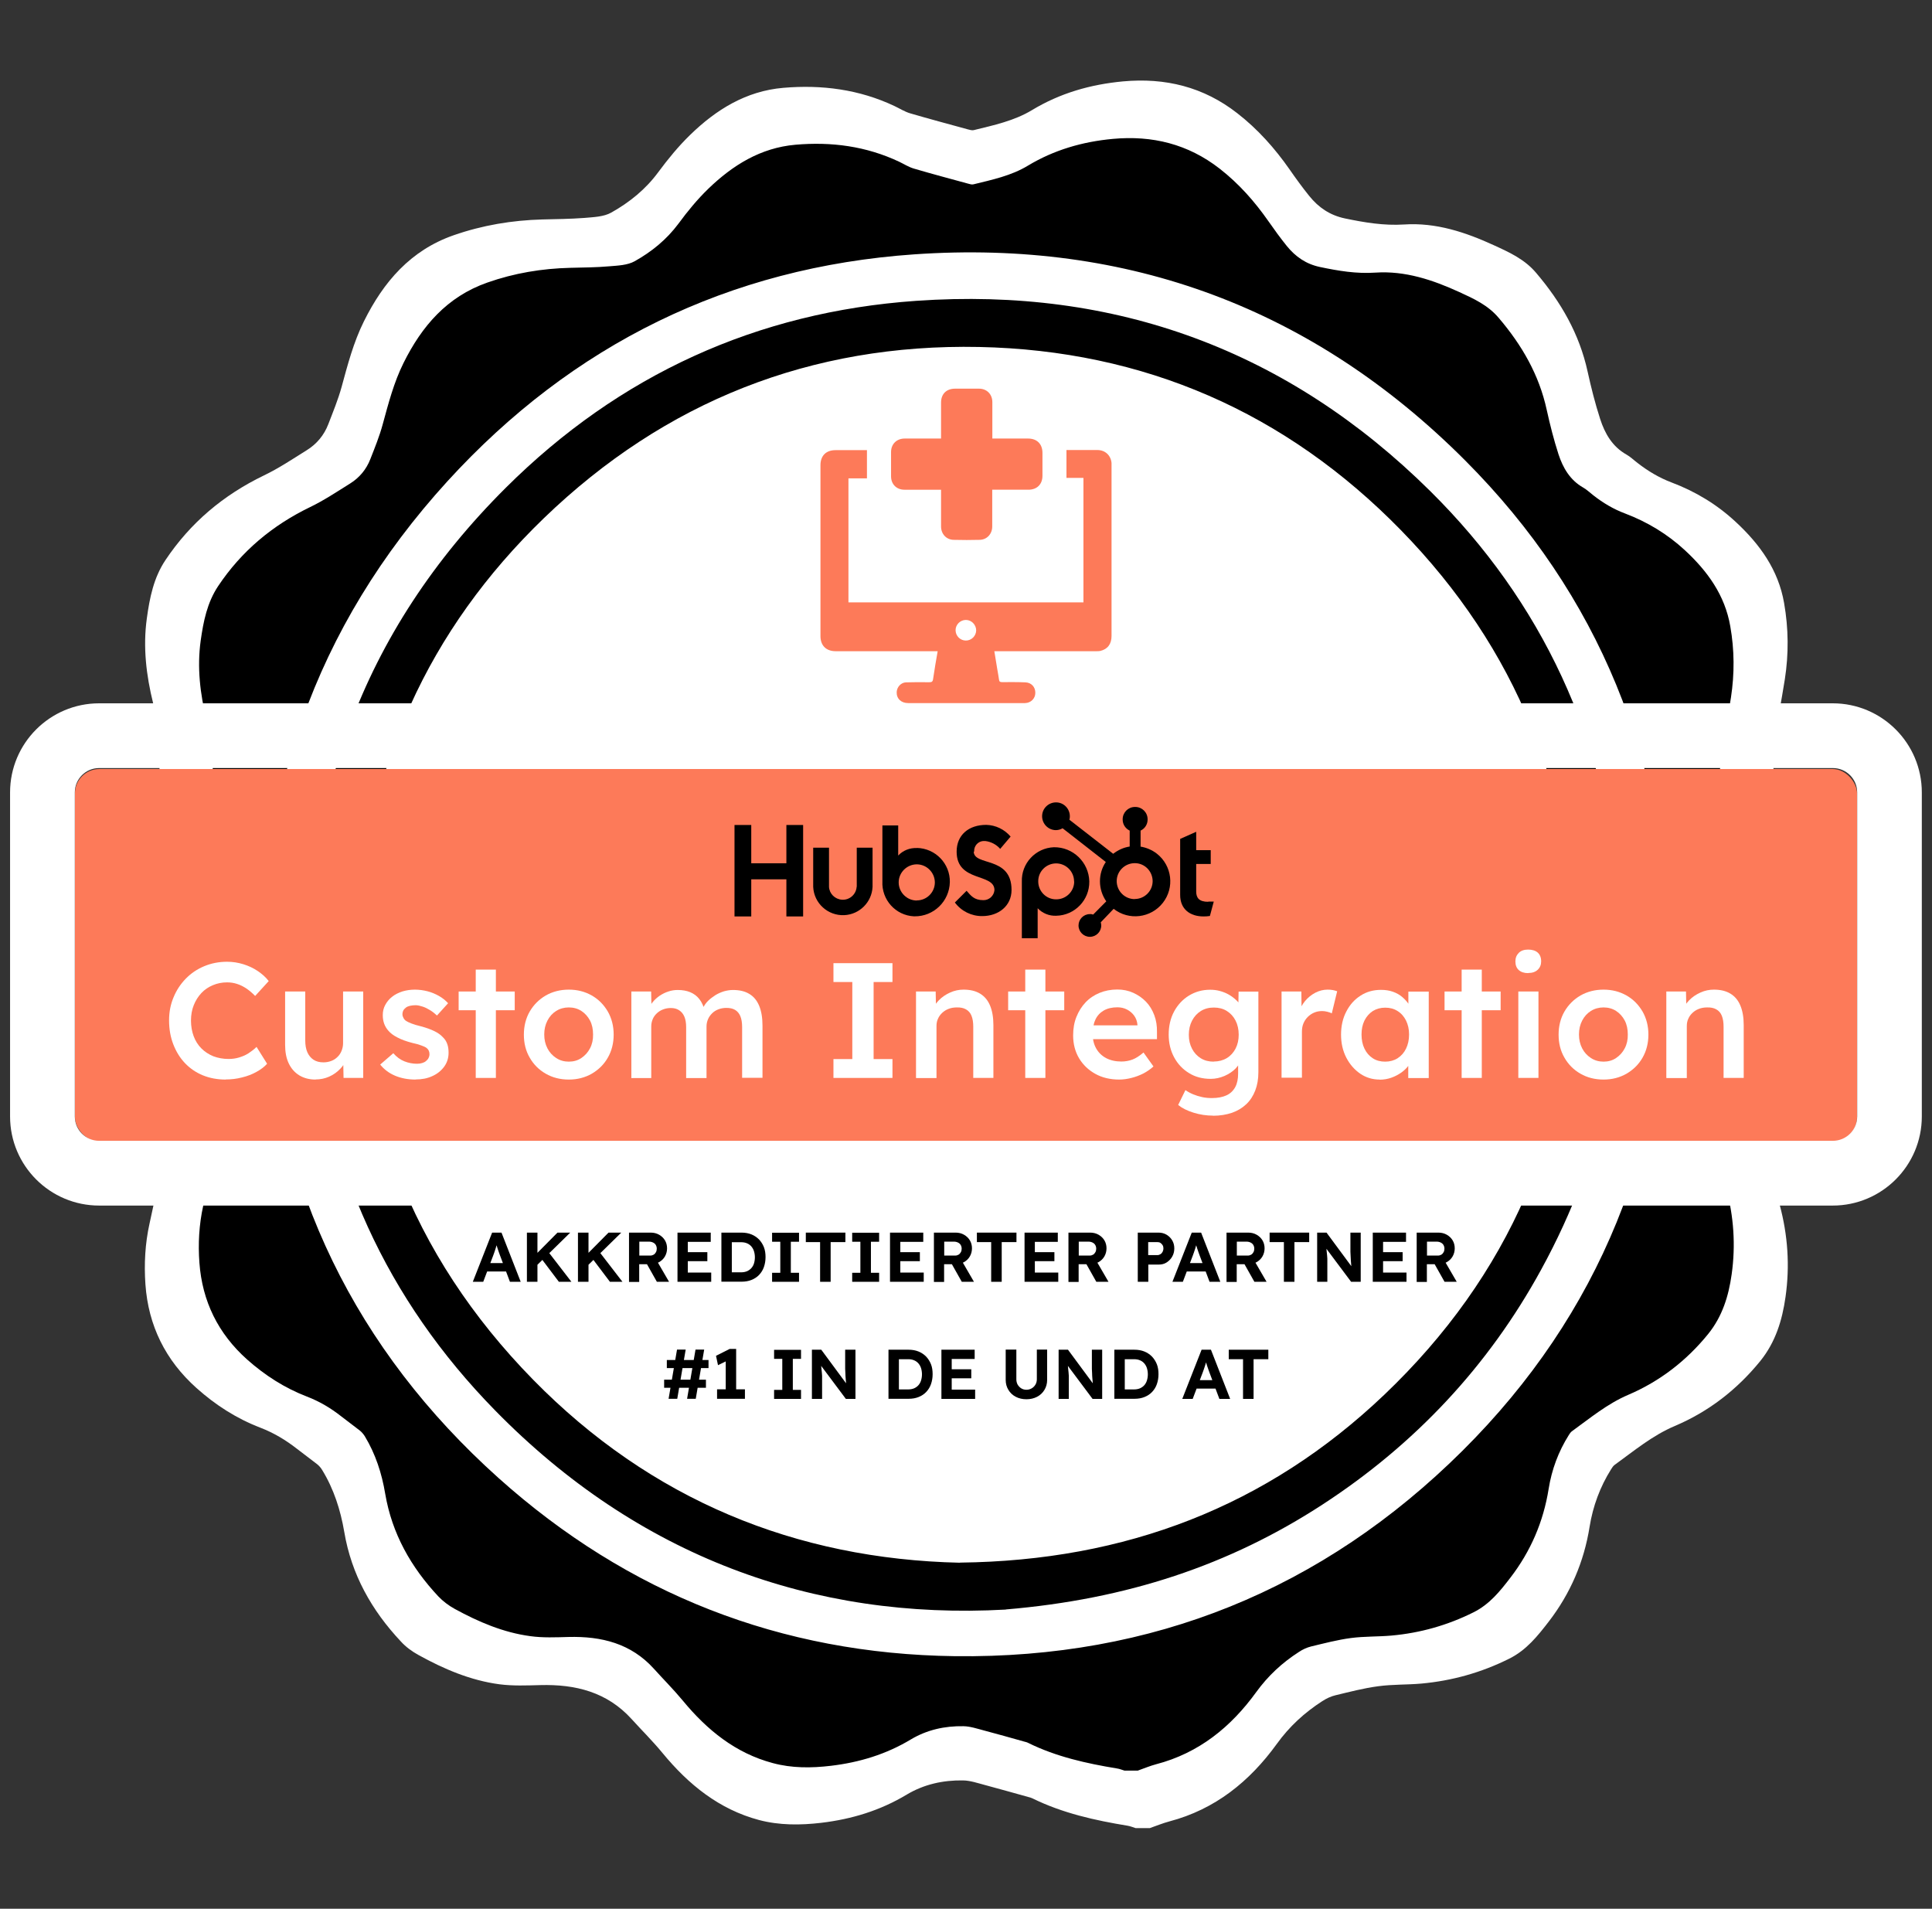 <svg xmlns="http://www.w3.org/2000/svg" id="Ebene_1" viewBox="0 0 165 163"><rect x="0" y="0" width="165" height="163" fill="#333333" stroke="none"/><defs><style>.cls-1{fill:#fff;}.cls-2{fill:#fd7a59;}</style></defs><g id="l9YiTZ.tif"><path class="cls-1" d="m98.22,156.11h-1.24c-.22-.07-.44-.16-.67-.2-2.8-.46-5.55-1.07-8.12-2.33-.12-.06-.26-.1-.39-.13-1.23-.34-2.45-.69-3.69-1.02-.61-.16-1.24-.38-1.86-.39-1.7-.03-3.34.33-4.81,1.21-2.26,1.36-4.7,2.1-7.3,2.41-1.79.21-3.58.22-5.32-.24-3.41-.91-6.02-3.03-8.23-5.71-.83-1.01-1.76-1.93-2.64-2.9-2.1-2.32-4.8-2.99-7.8-2.91-1.17.03-2.35.08-3.5-.07-2.47-.33-4.74-1.3-6.91-2.5-.55-.3-1.08-.69-1.5-1.15-2.5-2.66-4.23-5.73-4.84-9.37-.32-1.87-.89-3.65-1.88-5.27-.11-.19-.26-.36-.43-.5-.57-.45-1.16-.87-1.73-1.32-.96-.75-1.98-1.36-3.12-1.8-2.03-.78-3.83-1.93-5.46-3.39-2.65-2.37-4.11-5.33-4.36-8.85-.12-1.73-.03-3.48.35-5.19.47-2.14.97-4.28.85-6.49-.03-.52-.09-1.09-.33-1.54-.69-1.29-1.37-2.61-2.25-3.76-1.97-2.56-3.29-5.4-4.03-8.53-.17-.73-.34-1.46-.5-2.19,0-.59,0-1.17,0-1.76.04-.12.1-.24.12-.37.4-3.37,1.68-6.34,3.95-8.88.55-.62,1.13-1.21,1.61-1.88.73-1.01,1.35-2.13,1.43-3.39.12-1.9-.07-3.78-.54-5.64-.59-2.38-.88-4.8-.54-7.25.24-1.75.58-3.47,1.59-4.98,2.13-3.19,4.95-5.56,8.41-7.23,1.27-.61,2.45-1.4,3.65-2.15.86-.53,1.49-1.29,1.85-2.23.4-1.04.83-2.08,1.13-3.16.52-1.91,1.02-3.83,1.91-5.62,1.67-3.36,3.97-6.06,7.66-7.35,2.47-.86,4.99-1.28,7.59-1.35,1.19-.03,2.38-.04,3.57-.13.78-.07,1.66-.09,2.31-.46,1.55-.87,2.93-1.98,4.01-3.45.83-1.12,1.72-2.21,2.72-3.18,2.22-2.16,4.78-3.75,7.96-4.02,3.28-.28,6.47.13,9.48,1.55.45.21.88.49,1.36.63,1.64.48,3.29.92,4.93,1.37.16.04.35.1.5.06,1.71-.42,3.45-.79,4.97-1.71,2.4-1.45,4.99-2.19,7.77-2.45,3.61-.33,6.88.47,9.76,2.72,1.75,1.36,3.2,2.99,4.46,4.79.54.78,1.1,1.55,1.69,2.28.79.98,1.76,1.64,3.03,1.91,1.68.35,3.33.63,5.07.52,2.72-.18,5.24.66,7.68,1.78,1.31.6,2.61,1.19,3.59,2.35,2.12,2.49,3.7,5.22,4.4,8.44.3,1.36.64,2.71,1.07,4.04.4,1.24,1.04,2.36,2.25,3.04.34.19.63.48.95.72.89.69,1.84,1.26,2.9,1.66,2.04.77,3.88,1.88,5.48,3.37,2.05,1.9,3.64,4.09,4.13,6.93.38,2.17.4,4.35.06,6.52-.29,1.87-.68,3.73-.91,5.61-.14,1.15-.24,2.34.44,3.42.71,1.14,1.31,2.36,2.12,3.42,1.74,2.26,2.98,4.75,3.76,7.48.55,1.96.91,3.92.51,5.97-.62,3.21-2.16,5.95-4.09,8.55-.97,1.3-1.71,2.78-2.54,4.19-.14.24-.24.55-.25.83-.03,1.81.04,3.62.52,5.39.7,2.59.88,5.22.5,7.88-.28,1.98-.85,3.85-2.15,5.46-1.99,2.45-4.42,4.33-7.3,5.55-1.93.82-3.49,2.13-5.15,3.33-.12.09-.21.23-.29.36-.95,1.51-1.56,3.17-1.84,4.91-.48,3.02-1.65,5.72-3.5,8.12-.95,1.23-1.91,2.43-3.36,3.15-2.38,1.19-4.88,1.89-7.51,2.13-1.23.11-2.48.06-3.7.23-1.22.16-2.43.48-3.64.77-.39.09-.78.28-1.12.5-1.52.98-2.82,2.17-3.89,3.66-2.32,3.2-5.26,5.58-9.17,6.61-.56.15-1.09.37-1.64.56Z"></path></g><g id="l9YiTZ.tif-2"><path d="m97.19,151.2h-1.16c-.21-.06-.41-.15-.63-.18-2.61-.43-5.19-1-7.58-2.18-.11-.06-.24-.09-.36-.12-1.15-.32-2.29-.65-3.44-.95-.57-.15-1.16-.35-1.74-.36-1.59-.03-3.12.31-4.49,1.13-2.11,1.27-4.39,1.96-6.82,2.25-1.68.2-3.34.21-4.97-.23-3.19-.85-5.62-2.83-7.69-5.34-.78-.94-1.65-1.81-2.46-2.71-1.96-2.17-4.48-2.79-7.29-2.72-1.09.03-2.2.08-3.27-.07-2.31-.31-4.43-1.22-6.46-2.33-.51-.28-1-.65-1.4-1.07-2.33-2.49-3.95-5.35-4.53-8.75-.29-1.75-.83-3.41-1.75-4.93-.11-.17-.25-.34-.41-.47-.53-.42-1.08-.81-1.61-1.23-.89-.7-1.85-1.27-2.92-1.68-1.9-.73-3.58-1.81-5.1-3.16-2.48-2.21-3.84-4.98-4.08-8.27-.12-1.62-.03-3.25.32-4.84.44-2,.91-4,.79-6.06-.03-.49-.09-1.02-.31-1.43-.65-1.2-1.28-2.44-2.1-3.52-1.84-2.4-3.08-5.05-3.76-7.97-.16-.68-.31-1.36-.47-2.05,0-.55,0-1.1,0-1.64.04-.11.09-.23.11-.34.37-3.15,1.57-5.92,3.69-8.3.51-.58,1.06-1.13,1.51-1.76.68-.95,1.26-1.99,1.33-3.17.11-1.77-.07-3.53-.5-5.27-.55-2.22-.82-4.48-.5-6.78.23-1.63.55-3.24,1.49-4.65,1.99-2.98,4.63-5.19,7.86-6.75,1.18-.57,2.29-1.31,3.41-2.01.8-.5,1.39-1.21,1.73-2.09.38-.97.78-1.95,1.05-2.95.49-1.79.95-3.58,1.78-5.25,1.56-3.14,3.71-5.66,7.16-6.87,2.3-.81,4.66-1.2,7.09-1.26,1.11-.03,2.22-.03,3.33-.13.73-.06,1.55-.09,2.16-.43,1.45-.81,2.73-1.85,3.75-3.22.77-1.05,1.61-2.07,2.54-2.97,2.08-2.01,4.47-3.5,7.44-3.76,3.07-.27,6.04.12,8.86,1.45.42.2.82.46,1.27.59,1.53.45,3.07.86,4.61,1.28.15.04.33.1.47.06,1.59-.39,3.22-.73,4.64-1.59,2.24-1.35,4.67-2.05,7.26-2.29,3.37-.31,6.42.44,9.12,2.54,1.63,1.27,2.98,2.79,4.16,4.48.51.73,1.03,1.45,1.58,2.13.74.91,1.64,1.54,2.83,1.79,1.57.33,3.11.59,4.73.48,2.54-.17,4.9.62,7.17,1.66,1.22.56,2.44,1.11,3.36,2.2,1.98,2.32,3.46,4.87,4.11,7.88.28,1.27.6,2.53,1,3.77.38,1.16.98,2.2,2.1,2.84.32.18.59.45.88.67.83.65,1.72,1.18,2.71,1.55,1.9.72,3.62,1.76,5.12,3.15,1.92,1.78,3.4,3.82,3.86,6.47.36,2.03.37,4.06.06,6.09-.27,1.75-.63,3.48-.85,5.24-.13,1.07-.22,2.19.41,3.19.67,1.06,1.22,2.21,1.98,3.2,1.63,2.11,2.79,4.44,3.51,6.99.52,1.83.85,3.67.48,5.57-.57,3-2.02,5.56-3.82,7.99-.91,1.22-1.6,2.6-2.37,3.91-.13.23-.23.51-.23.78-.03,1.69.04,3.38.48,5.03.65,2.42.82,4.88.47,7.36-.26,1.85-.79,3.59-2.01,5.1-1.86,2.29-4.13,4.04-6.82,5.19-1.8.77-3.26,1.99-4.81,3.11-.11.08-.2.21-.27.33-.89,1.41-1.46,2.96-1.72,4.59-.45,2.82-1.54,5.34-3.27,7.59-.88,1.15-1.78,2.27-3.14,2.95-2.22,1.11-4.56,1.77-7.02,1.99-1.15.1-2.32.06-3.46.21-1.14.15-2.27.45-3.4.72-.36.09-.73.26-1.04.47-1.42.91-2.63,2.03-3.64,3.42-2.16,2.99-4.91,5.22-8.56,6.17-.52.14-1.02.35-1.53.53Zm45.36-70.11c-.32-16.13-5.93-30.26-17.43-41.78-12.94-12.96-28.76-18.86-47.04-17.59-15.83,1.1-29.19,7.68-39.87,19.38-11.33,12.43-16.54,27.23-15.55,44,.97,16.36,7.7,30.16,19.91,41.11,11.05,9.9,24.11,15.03,38.98,15.22,16.87.21,31.41-5.68,43.35-17.54,11.78-11.71,17.46-26.09,17.64-42.8Z"></path><path d="m85.9,137.45c-16.47.92-31.43-4.57-43.61-17-9.27-9.46-14.55-20.96-15.56-34.19-1.33-17.33,4.13-32.33,16.48-44.62,9.67-9.62,21.42-15,35.04-15.95,17.03-1.19,31.76,4.24,43.89,16.24,9.62,9.52,14.96,21.19,16.16,34.68,1,11.27-1.26,21.92-6.69,31.83-4.51,8.24-10.78,14.91-18.66,20.04-7.96,5.18-16.7,8.09-27.05,8.96Zm-3.92-4.01c14.16-.16,26.24-4.8,36.26-14.35,10.62-10.13,16.1-22.67,16.18-37.34.08-14.11-4.91-26.38-14.78-36.48-9.84-10.07-21.94-15.35-36.02-15.64-14.35-.29-26.83,4.65-37.16,14.61-9.91,9.56-15.26,21.39-15.8,35.1-.59,14.86,4.43,27.83,14.87,38.48,10.05,10.25,22.43,15.32,36.45,15.63Z"></path></g><rect class="cls-2" x="6.4" y="65.67" width="152.2" height="31.82" rx="2.09" ry="2.09"></rect><path class="cls-1" d="m156.53,65.59c1.15,0,2.08.93,2.08,2.08v27.67c0,1.15-.93,2.08-2.08,2.08H8.47c-1.15,0-2.08-.93-2.08-2.08v-27.67c0-1.15.93-2.08,2.08-2.08h148.05m0-5.53H8.47c-4.2,0-7.61,3.41-7.61,7.61v27.67c0,4.2,3.41,7.61,7.61,7.61h148.05c4.2,0,7.61-3.41,7.61-7.61v-27.67c0-4.2-3.41-7.61-7.61-7.61Z"></path><path class="cls-1" d="m19.28,92.19c-.71,0-1.36-.12-1.95-.36-.59-.24-1.1-.59-1.53-1.04-.43-.45-.76-.99-1-1.61-.24-.62-.36-1.3-.36-2.04s.13-1.37.38-1.97c.25-.61.6-1.14,1.05-1.6.45-.46.97-.81,1.57-1.06.6-.25,1.25-.38,1.95-.38.48,0,.94.07,1.39.21.45.14.86.33,1.23.58.37.25.69.53.94.86l-1.16,1.27c-.24-.25-.49-.46-.75-.64-.26-.17-.52-.3-.8-.39s-.56-.13-.85-.13c-.43,0-.83.08-1.21.24-.38.16-.71.38-.98.67s-.49.63-.65,1.03c-.16.4-.24.84-.24,1.32s.08.94.23,1.34c.15.4.37.75.66,1.04.29.29.63.51,1.02.67.4.15.83.23,1.31.23.31,0,.61-.04.9-.13s.56-.2.8-.36.47-.33.68-.54l.9,1.44c-.22.25-.52.48-.9.69-.37.21-.79.37-1.25.48-.46.12-.92.17-1.38.17Z"></path><path class="cls-1" d="m26.95,92.19c-.53,0-.99-.12-1.39-.36-.39-.24-.69-.58-.9-1.02s-.31-.97-.31-1.59v-4.55h1.72v4.19c0,.39.06.73.18,1s.3.49.53.64c.23.15.51.22.84.22.24,0,.46-.04.67-.12s.38-.19.53-.34c.15-.14.27-.32.35-.52.08-.2.13-.42.13-.65v-4.42h1.72v7.38h-1.68l-.03-1.54.31-.17c-.11.35-.3.67-.57.94-.27.28-.58.5-.94.66-.36.16-.75.24-1.16.24Z"></path><path class="cls-1" d="m35.5,92.19c-.65,0-1.24-.11-1.76-.33-.52-.22-.94-.54-1.27-.95l1.12-.97c.28.32.59.55.94.69.35.14.71.21,1.09.21.16,0,.3-.02.43-.06.13-.04.24-.09.33-.17.09-.07.17-.16.22-.26.05-.1.08-.21.08-.33,0-.22-.08-.4-.25-.53-.09-.07-.24-.14-.44-.21-.2-.08-.46-.15-.78-.22-.5-.13-.92-.28-1.26-.46-.34-.17-.6-.37-.78-.58-.16-.18-.28-.38-.36-.6-.08-.22-.12-.47-.12-.73,0-.33.07-.62.22-.89s.34-.5.59-.69c.25-.2.55-.34.88-.45.34-.1.69-.15,1.05-.15s.73.05,1.08.14c.35.09.68.23.98.4.3.17.56.38.78.62l-.95,1.05c-.18-.17-.37-.32-.58-.45-.21-.13-.42-.24-.64-.31s-.42-.12-.6-.12c-.18,0-.34.02-.48.05-.14.03-.26.08-.35.15-.09.07-.17.15-.22.24-.05.1-.08.21-.08.34,0,.11.04.22.09.31.05.1.12.18.22.25.1.07.26.14.46.22s.47.16.8.24c.46.12.84.26,1.15.41.31.15.55.32.73.52.18.17.3.36.38.59.08.22.11.47.11.74,0,.44-.12.83-.37,1.18-.25.34-.58.62-1.01.81-.42.2-.9.29-1.44.29Z"></path><path class="cls-1" d="m39.17,86.27v-1.6h4.79v1.6h-4.79Zm1.46,5.78v-9.25h1.72v9.25h-1.72Z"></path><path class="cls-1" d="m48.58,92.19c-.74,0-1.4-.17-1.97-.5-.58-.33-1.04-.79-1.37-1.37-.34-.58-.5-1.24-.5-1.97s.17-1.4.5-1.97c.34-.58.79-1.03,1.37-1.37.58-.33,1.24-.5,1.97-.5s1.38.17,1.96.5c.58.33,1.03.79,1.37,1.37.33.58.5,1.24.5,1.97s-.17,1.4-.5,1.97c-.33.58-.79,1.03-1.37,1.37-.58.33-1.23.5-1.96.5Zm0-1.53c.4,0,.76-.1,1.07-.31s.56-.48.74-.83c.18-.34.27-.74.26-1.18,0-.45-.08-.84-.26-1.19-.18-.34-.43-.62-.74-.82-.31-.2-.67-.3-1.07-.3s-.76.1-1.08.3c-.32.2-.57.48-.75.83-.18.35-.27.74-.27,1.18s.09.83.27,1.18c.18.35.43.62.75.83s.68.31,1.08.31Z"></path><path class="cls-1" d="m53.92,92.05v-7.38h1.69l.03,1.48-.28.11c.08-.24.21-.47.38-.68s.37-.39.6-.55c.23-.15.48-.28.74-.36.26-.09.53-.13.8-.13.4,0,.76.06,1.07.19s.57.32.78.59c.21.27.37.62.47,1.04l-.27-.06.11-.22c.1-.22.25-.43.43-.61s.4-.34.63-.49c.23-.14.48-.25.74-.33.26-.07.51-.11.76-.11.56,0,1.03.11,1.4.34.37.22.65.56.84,1.02.19.46.28,1.02.28,1.69v4.45h-1.74v-4.34c0-.37-.05-.68-.15-.92-.1-.24-.25-.42-.45-.54-.2-.12-.45-.17-.75-.17-.23,0-.46.04-.67.12s-.39.19-.54.34-.27.31-.35.5-.13.39-.13.62v4.41h-1.74v-4.35c0-.35-.05-.65-.15-.89s-.25-.42-.45-.55c-.2-.13-.43-.19-.71-.19-.23,0-.45.04-.66.12s-.38.19-.53.33c-.15.14-.27.3-.35.49s-.13.39-.13.62v4.42h-1.74Z"></path><path class="cls-1" d="m71.18,92.05v-1.61h1.61v-6.58h-1.61v-1.61h5.04v1.61h-1.61v6.58h1.61v1.61h-5.04Z"></path><path class="cls-1" d="m78.23,92.05v-7.38h1.68l.03,1.51-.32.17c.09-.34.28-.64.55-.92.27-.28.59-.5.97-.67.37-.17.76-.25,1.15-.25.56,0,1.03.11,1.41.34s.66.56.85,1.01c.19.45.29,1.01.29,1.68v4.51h-1.72v-4.38c0-.37-.05-.68-.15-.93-.1-.25-.26-.43-.48-.55-.21-.12-.48-.17-.78-.16-.25,0-.48.04-.69.12s-.39.19-.55.34c-.15.14-.28.31-.36.5-.09.19-.13.39-.13.62v4.45h-1.72Z"></path><path class="cls-1" d="m86.1,86.27v-1.6h4.79v1.6h-4.79Zm1.46,5.78v-9.25h1.72v9.25h-1.72Z"></path><path class="cls-1" d="m95.59,92.19c-.77,0-1.46-.16-2.05-.49-.59-.33-1.05-.77-1.39-1.34-.33-.56-.5-1.21-.5-1.94,0-.58.09-1.11.28-1.58.19-.48.45-.89.78-1.24s.73-.62,1.19-.81.97-.29,1.52-.29c.49,0,.94.09,1.36.28.42.19.78.44,1.09.76.31.32.54.7.71,1.15s.24.93.23,1.45v.6h-5.99l-.32-1.18h4.86l-.22.24v-.31c-.03-.29-.12-.54-.28-.76-.16-.22-.36-.39-.61-.52-.25-.13-.52-.19-.82-.19-.46,0-.84.09-1.16.27-.31.18-.55.43-.71.76-.16.33-.24.74-.24,1.24s.1.89.3,1.25c.2.35.49.63.85.82.37.19.8.29,1.3.29.34,0,.66-.06.95-.17.29-.11.6-.31.94-.6l.85,1.19c-.25.23-.54.43-.86.6-.32.16-.66.29-1.02.38s-.7.14-1.05.14Z"></path><path class="cls-1" d="m103.59,95.27c-.55,0-1.1-.08-1.65-.25s-.99-.39-1.32-.66l.62-1.27c.2.14.42.26.66.36.24.1.5.18.78.24.28.06.55.08.82.08.5,0,.91-.08,1.24-.23.33-.15.58-.39.75-.7s.25-.7.25-1.17v-1.36l.25.1c-.06.29-.21.57-.46.83-.25.26-.57.47-.95.64-.38.16-.77.25-1.18.25-.7,0-1.32-.16-1.85-.49-.54-.33-.96-.77-1.27-1.34-.31-.57-.47-1.22-.47-1.95s.15-1.39.46-1.97c.31-.57.73-1.03,1.27-1.36.54-.33,1.14-.5,1.81-.5.28,0,.55.03.81.1.26.07.5.16.72.28.22.12.42.26.59.41.18.15.32.31.43.48.11.17.18.33.21.49l-.36.11.03-1.71h1.69v6.87c0,.6-.09,1.12-.27,1.58-.18.46-.43.85-.77,1.17s-.74.56-1.22.73c-.48.16-1.02.25-1.62.25Zm.07-4.62c.42,0,.79-.1,1.11-.29s.57-.47.75-.81c.18-.35.27-.74.27-1.19s-.09-.86-.27-1.21-.43-.62-.75-.82c-.32-.2-.69-.29-1.11-.29s-.79.1-1.11.3c-.32.2-.57.48-.75.83-.18.35-.27.75-.27,1.2s.09.83.27,1.18c.18.35.43.62.75.82s.69.29,1.11.29Z"></path><path class="cls-1" d="m109.45,92.05v-7.38h1.69l.03,2.35-.24-.53c.1-.37.28-.71.53-1.01s.54-.53.88-.71c.33-.17.68-.26,1.04-.26.16,0,.31.01.46.04.14.03.26.06.36.1l-.46,1.89c-.1-.06-.23-.1-.38-.14-.15-.04-.3-.06-.45-.06-.23,0-.46.04-.67.13s-.39.21-.55.37-.28.34-.37.55-.13.45-.13.71v3.93h-1.74Z"></path><path class="cls-1" d="m117.82,92.19c-.61,0-1.16-.17-1.65-.5-.49-.34-.89-.79-1.19-1.37-.3-.58-.45-1.24-.45-1.97s.15-1.4.45-1.97c.3-.58.7-1.03,1.22-1.36.51-.33,1.09-.49,1.74-.49.37,0,.71.05,1.02.16.31.11.58.26.81.46.23.2.43.42.58.67.15.25.26.52.31.81l-.38-.1v-1.85h1.74v7.38h-1.75v-1.76l.41-.07c-.07.25-.18.5-.36.73-.17.24-.39.45-.64.63-.26.18-.54.33-.85.44-.31.11-.65.17-1,.17Zm.48-1.53c.4,0,.76-.1,1.06-.29.31-.2.55-.47.72-.82.17-.35.26-.75.26-1.21s-.09-.84-.26-1.19c-.17-.34-.41-.62-.72-.81-.31-.2-.66-.29-1.06-.29s-.75.1-1.06.29c-.3.2-.54.47-.71.81-.17.35-.25.74-.25,1.19s.08.86.25,1.21c.17.35.4.62.71.82.3.2.66.29,1.06.29Z"></path><path class="cls-1" d="m123.37,86.27v-1.6h4.79v1.6h-4.79Zm1.46,5.78v-9.25h1.72v9.25h-1.72Z"></path><path class="cls-1" d="m130.51,83.1c-.35,0-.61-.09-.8-.26s-.29-.42-.29-.74c0-.3.1-.54.29-.73s.46-.28.8-.28c.35,0,.63.09.82.26.19.17.29.42.29.75,0,.29-.1.53-.29.71-.2.19-.47.28-.81.28Zm-.84,8.95v-7.38h1.72v7.38h-1.72Z"></path><path class="cls-1" d="m136.95,92.19c-.74,0-1.4-.17-1.97-.5-.58-.33-1.04-.79-1.37-1.37-.34-.58-.5-1.24-.5-1.97s.17-1.4.5-1.97c.34-.58.79-1.03,1.37-1.37.58-.33,1.24-.5,1.97-.5s1.38.17,1.96.5c.58.33,1.03.79,1.37,1.37.33.58.5,1.24.5,1.97s-.17,1.4-.5,1.97c-.33.58-.79,1.03-1.37,1.37-.58.33-1.23.5-1.96.5Zm0-1.53c.4,0,.76-.1,1.07-.31s.56-.48.74-.83c.18-.34.27-.74.26-1.18,0-.45-.08-.84-.26-1.19-.18-.34-.43-.62-.74-.82-.31-.2-.67-.3-1.07-.3s-.76.1-1.08.3c-.32.2-.57.48-.75.83-.18.35-.27.74-.27,1.18s.09.83.27,1.18c.18.35.43.62.75.83s.68.31,1.08.31Z"></path><path class="cls-1" d="m142.31,92.05v-7.38h1.68l.03,1.51-.32.17c.09-.34.28-.64.55-.92.27-.28.59-.5.97-.67.37-.17.76-.25,1.15-.25.56,0,1.03.11,1.41.34s.66.56.85,1.01c.19.45.29,1.01.29,1.68v4.51h-1.72v-4.38c0-.37-.05-.68-.15-.93-.1-.25-.26-.43-.48-.55-.21-.12-.48-.17-.78-.16-.25,0-.48.04-.69.12s-.39.19-.55.34c-.15.14-.28.31-.36.5-.09.19-.13.39-.13.62v4.45h-1.72Z"></path><polygon points="67.16 70.45 67.16 73.72 64.16 73.72 64.16 70.45 62.73 70.45 62.73 78.26 64.16 78.26 64.16 75.09 67.16 75.09 67.16 78.26 68.59 78.26 68.59 70.45 67.16 70.45"></polygon><path d="m73.16,75.73c-.04.65-.61,1.15-1.26,1.1-.59-.04-1.07-.51-1.1-1.1v-3.34h-1.35v3.34c.06,1.4,1.25,2.48,2.65,2.42,1.31-.06,2.36-1.11,2.42-2.42v-3.34h-1.35v3.34Z"></path><path d="m83.2,72.73c-.04-.46.3-.87.76-.91.06,0,.13,0,.19,0,.49.06.95.3,1.27.67l.89-1.05c-.52-.61-1.27-.98-2.08-1-1.5,0-2.53.86-2.53,2.29,0,2.64,3.23,1.8,3.23,3.28-.04.49-.46.87-.95.86-.8,0-1.06-.39-1.43-.8l-1,1c.55.74,1.42,1.17,2.34,1.16,1.39,0,2.5-.87,2.5-2.23,0-2.94-3.23-2-3.23-3.29"></path><path d="m103.19,77.01c-.8,0-1.03-.35-1.03-.88v-2.35h1.24v-1.18h-1.24v-1.57l-1.37.61v4.78c0,1.22.84,1.84,2,1.84.18,0,.36-.01.54-.04l.33-1.23h-.47"></path><path d="m78.31,72.42c-.6-.03-1.19.2-1.6.64v-2.57h-1.35v4.77c-.08,1.57,1.12,2.91,2.69,2.99.02,0,.03,0,.05,0,1.64.02,2.98-1.28,3.02-2.92.03-1.58-1.23-2.89-2.82-2.92m0,4.49c-.85,0-1.54-.69-1.55-1.54,0-.85.69-1.54,1.54-1.55.85,0,1.54.69,1.55,1.54,0,0,0,0,0,0,0,.85-.69,1.54-1.54,1.54h0"></path><path d="m93.03,75.27c-.04-1.64-1.39-2.94-3.02-2.92-1.57.06-2.8,1.38-2.74,2.95,0,.02,0,.03,0,.05v4.77h1.35v-2.56c.41.43.99.67,1.59.64,1.58-.03,2.84-1.34,2.82-2.92m-1.29,0c0,.85-.7,1.53-1.55,1.52-.85,0-1.53-.7-1.52-1.55,0-.84.68-1.51,1.52-1.52.85,0,1.54.69,1.54,1.54h0"></path><path d="m97.41,72.29v-1.36c.37-.17.6-.54.6-.94v-.03c0-.58-.47-1.05-1.05-1.05h-.03c-.58,0-1.05.47-1.05,1.05h0v.03c0,.41.24.77.6.94v1.36c-.52.08-1,.3-1.41.62l-3.74-2.91c.03-.1.04-.2.04-.29,0-.65-.52-1.19-1.18-1.19-.65,0-1.19.52-1.19,1.18,0,.65.52,1.18,1.17,1.19.21,0,.41-.06.58-.16l3.69,2.88c-.33.49-.5,1.06-.5,1.65,0,.61.19,1.21.54,1.71l-1.12,1.13c-.09-.03-.18-.05-.28-.04-.54,0-.97.44-.97.97,0,.54.44.97.97.97.54,0,.97-.44.97-.97,0,0,0,0,0,0,0-.09-.02-.19-.04-.27l1.1-1.15c1.3,1.02,3.18.79,4.2-.51s.79-3.18-.51-4.2c-.41-.32-.91-.53-1.43-.61m-.46,4.49c-.85,0-1.53-.68-1.54-1.53,0-.85.68-1.53,1.53-1.54s1.53.68,1.54,1.53c0,0,0,0,0,0,0,.84-.68,1.53-1.53,1.53"></path><path class="cls-2" d="m92.53,51.43v-10.62h-1.45v-2.38c.07,0,.14,0,.22,0,.81,0,1.61,0,2.42,0,.66,0,1.15.45,1.21,1.11,0,.07,0,.14,0,.21,0,4.85,0,9.7,0,14.55,0,.7-.33,1.14-.97,1.29-.1.02-.21.02-.31.02-2.82,0-5.64,0-8.46,0h-.27c.09.53.17,1.03.25,1.53.05.3.11.6.15.9.02.17.09.21.26.21.67,0,1.33-.01,2,.02.51.02.85.41.84.9,0,.48-.38.86-.88.87-.53.01-1.06,0-1.58,0-2.8,0-5.6,0-8.4,0-.6,0-1-.38-.98-.94.02-.43.36-.81.79-.83.66-.02,1.32-.02,1.98-.01.22,0,.31-.04.34-.28.11-.78.25-1.56.39-2.37h-.27c-2.81,0-5.63,0-8.44,0-.81,0-1.3-.48-1.3-1.29,0-4.86,0-9.73,0-14.59,0-.82.48-1.29,1.29-1.29.81,0,1.63,0,2.44,0,.07,0,.15,0,.24,0v2.41h-1.58v10.59h20.08Zm-9.16,2.41c0-.49-.4-.9-.88-.9-.48,0-.88.4-.88.87,0,.49.39.89.88.89.48,0,.87-.39.88-.87Z"></path><path class="cls-2" d="m84.74,41.82v1.45c0,.56,0,1.13,0,1.69,0,.63-.44,1.12-1.06,1.14-.75.02-1.5.02-2.25,0-.62-.02-1.06-.51-1.06-1.14,0-.96,0-1.92,0-2.88v-.26h-.25c-.96,0-1.92,0-2.88,0-.67,0-1.14-.47-1.14-1.14,0-.69,0-1.39,0-2.08,0-.68.48-1.15,1.16-1.15.94,0,1.89,0,2.83,0,.08,0,.16,0,.28,0v-.24c0-.94,0-1.89,0-2.83,0-.74.46-1.19,1.2-1.19.68,0,1.36,0,2.04,0,.67,0,1.14.48,1.14,1.15,0,.95,0,1.9,0,2.85v.26c.09,0,.17,0,.25,0,.94,0,1.88,0,2.81,0,.75,0,1.22.47,1.22,1.22,0,.65,0,1.31,0,1.96,0,.73-.47,1.19-1.2,1.19-.94,0-1.89,0-2.83,0h-.25Z"></path><path d="m40.38,109.46l1.65-4.2h.8l1.64,4.2h-.92l-.85-2.26c-.02-.06-.05-.15-.09-.25-.03-.1-.07-.21-.11-.32-.04-.11-.07-.22-.1-.32-.03-.1-.06-.19-.07-.25h.16c-.02.09-.05.18-.08.28-.03.1-.06.2-.09.3-.03.1-.07.2-.1.3-.04.1-.07.19-.1.28l-.85,2.24h-.89Zm.77-.88l.29-.72h1.93l.3.72h-2.52Z"></path><path d="m45,109.46v-4.2h.9v4.2h-.9Zm.68-1.24l-.19-.82,2.12-2.14h1.09l-3.02,2.96Zm2.05,1.24l-1.57-2.08.62-.54,2.02,2.62h-1.07Z"></path><path d="m49.36,109.46v-4.2h.9v4.2h-.9Zm.68-1.24l-.19-.82,2.12-2.14h1.09l-3.02,2.96Zm2.05,1.24l-1.57-2.08.62-.54,2.02,2.62h-1.07Z"></path><path d="m53.72,109.46v-4.2h1.86c.26,0,.5.06.71.18s.38.28.5.48.18.43.18.68-.06.48-.18.69-.29.37-.5.49-.45.18-.71.18h-.99v1.51h-.87Zm.87-2.24h.95c.11,0,.2-.03.29-.08.08-.05.14-.12.19-.21s.07-.19.07-.3c0-.12-.03-.22-.08-.31s-.13-.16-.23-.21c-.1-.05-.22-.08-.35-.08h-.83v1.18Zm1.51,2.24l-1.07-1.9.92-.15,1.19,2.05h-1.04Z"></path><path d="m57.86,109.46v-4.2h2.84v.79h-1.96v2.62h2v.79h-2.88Zm.42-1.76v-.77h2.13v.77h-2.13Z"></path><path d="m61.61,109.46v-4.2h1.72c.31,0,.59.05.84.15.25.1.47.25.65.43.18.19.32.41.42.66.1.26.14.54.14.85s-.05.59-.14.85-.23.48-.41.67-.4.33-.65.43c-.25.1-.53.15-.84.15h-1.72Zm.9-.65l-.1-.16h.89c.18,0,.34-.03.49-.09.14-.06.27-.15.37-.26.1-.11.18-.24.23-.4.05-.16.08-.34.08-.53s-.03-.37-.08-.53c-.05-.16-.13-.29-.23-.41-.1-.11-.22-.2-.37-.26-.14-.06-.31-.09-.49-.09h-.91l.11-.14v2.88Z"></path><path d="m65.94,109.46v-.77h.7v-2.65h-.7v-.77h2.3v.77h-.7v2.65h.7v.77h-2.3Z"></path><path d="m70.04,109.46v-3.39h-1.22v-.81h3.38v.81h-1.26v3.39h-.9Z"></path><path d="m72.78,109.46v-.77h.7v-2.65h-.7v-.77h2.3v.77h-.7v2.65h.7v.77h-2.3Z"></path><path d="m76.01,109.46v-4.2h2.84v.79h-1.96v2.62h2v.79h-2.88Zm.42-1.76v-.77h2.13v.77h-2.13Z"></path><path d="m79.76,109.46v-4.2h1.86c.26,0,.5.06.71.18s.38.28.5.48.18.43.18.68-.06.48-.18.69-.29.37-.5.49-.45.18-.71.18h-.99v1.51h-.87Zm.87-2.24h.95c.11,0,.2-.03.29-.08.08-.05.14-.12.19-.21s.07-.19.07-.3c0-.12-.03-.22-.08-.31s-.13-.16-.23-.21c-.1-.05-.22-.08-.35-.08h-.83v1.18Zm1.51,2.24l-1.07-1.9.92-.15,1.19,2.05h-1.04Z"></path><path d="m84.65,109.46v-3.39h-1.22v-.81h3.38v.81h-1.26v3.39h-.9Z"></path><path d="m87.5,109.46v-4.2h2.84v.79h-1.96v2.62h2v.79h-2.88Zm.42-1.76v-.77h2.13v.77h-2.13Z"></path><path d="m91.25,109.46v-4.2h1.86c.26,0,.5.06.71.18s.38.28.5.48.18.43.18.68-.06.48-.18.69-.29.37-.5.49-.45.18-.71.18h-.99v1.51h-.87Zm.87-2.24h.95c.11,0,.2-.03.29-.08.08-.05.14-.12.19-.21s.07-.19.07-.3c0-.12-.03-.22-.08-.31s-.13-.16-.23-.21c-.1-.05-.22-.08-.35-.08h-.83v1.18Zm1.51,2.24l-1.07-1.9.92-.15,1.19,2.05h-1.04Z"></path><path d="m97.17,109.46v-4.2h1.78c.25,0,.48.06.68.18s.36.28.48.48c.12.2.18.43.18.69s-.06.49-.18.7c-.12.21-.28.37-.48.5s-.43.18-.68.18h-.88v1.47h-.9Zm.89-2.28h.79c.1,0,.18-.03.26-.08.08-.05.14-.12.18-.2s.07-.18.07-.29-.02-.2-.07-.28-.11-.14-.18-.19c-.08-.05-.16-.07-.26-.07h-.79v1.11Z"></path><path d="m100.13,109.46l1.65-4.2h.8l1.64,4.2h-.92l-.85-2.26c-.02-.06-.05-.15-.09-.25-.03-.1-.07-.21-.11-.32-.04-.11-.07-.22-.1-.32-.03-.1-.06-.19-.07-.25h.16c-.02.09-.05.18-.08.28-.03.1-.06.2-.09.3-.03.1-.07.2-.1.3-.04.1-.07.19-.1.28l-.85,2.24h-.89Zm.77-.88l.29-.72h1.93l.3.72h-2.52Z"></path><path d="m104.75,109.46v-4.2h1.86c.26,0,.5.06.71.18s.38.28.5.48.18.43.18.68-.06.48-.18.69-.29.37-.5.49-.45.18-.71.18h-.99v1.51h-.87Zm.87-2.24h.95c.11,0,.2-.03.29-.08.08-.05.14-.12.19-.21s.07-.19.07-.3c0-.12-.03-.22-.08-.31s-.13-.16-.23-.21c-.1-.05-.22-.08-.35-.08h-.83v1.18Zm1.51,2.24l-1.07-1.9.92-.15,1.19,2.05h-1.04Z"></path><path d="m109.65,109.46v-3.39h-1.22v-.81h3.38v.81h-1.26v3.39h-.9Z"></path><path d="m112.49,109.46v-4.2h.8l2.32,3.14h-.17c-.02-.12-.03-.25-.04-.36s-.02-.24-.03-.36c0-.12-.02-.25-.02-.38s-.01-.27-.02-.41c0-.15,0-.3,0-.48v-1.15h.88v4.2h-.82l-2.37-3.17h.23c.02.21.04.39.05.54.01.15.03.27.04.38.01.11.02.2.02.28s0,.16,0,.23c0,.07,0,.15,0,.23v1.51h-.88Z"></path><path d="m117.24,109.46v-4.2h2.84v.79h-1.96v2.62h2v.79h-2.88Zm.42-1.76v-.77h2.13v.77h-2.13Z"></path><path d="m120.99,109.46v-4.2h1.86c.26,0,.5.06.71.18s.38.28.5.48.18.43.18.68-.06.48-.18.69-.29.37-.5.49-.45.18-.71.18h-.99v1.51h-.87Zm.87-2.24h.95c.11,0,.2-.03.29-.08.08-.05.14-.12.19-.21s.07-.19.07-.3c0-.12-.03-.22-.08-.31s-.13-.16-.23-.21c-.1-.05-.22-.08-.35-.08h-.83v1.18Zm1.51,2.24l-1.07-1.9.92-.15,1.19,2.05h-1.04Z"></path><path d="m56.72,118.51v-.69h3.57v.69h-3.57Zm.23-1.68v-.69h3.56v.69h-3.56Zm.15,2.62l.72-4.2h.74l-.72,4.2h-.74Zm1.58,0l.72-4.2h.74l-.72,4.2h-.74Z"></path><path d="m61.98,119.16v-3.41l.22.4-.88.43-.17-.8,1.17-.59h.55v3.97h-.89Zm-.74.29v-.81h2.38v.81h-2.38Z"></path><path d="m66.11,119.46v-.77h.7v-2.65h-.7v-.77h2.3v.77h-.7v2.65h.7v.77h-2.3Z"></path><path d="m69.34,119.46v-4.2h.8l2.32,3.14h-.17c-.02-.12-.03-.25-.04-.36s-.02-.24-.03-.36-.02-.25-.02-.38-.01-.27-.02-.41c0-.15,0-.3,0-.48v-1.15h.88v4.2h-.82l-2.37-3.17h.23c.02.21.04.39.05.54.01.15.03.27.04.38.01.11.02.2.02.28s0,.16,0,.23c0,.07,0,.15,0,.23v1.51h-.88Z"></path><path d="m75.88,119.46v-4.2h1.72c.31,0,.59.05.84.15.25.1.47.25.65.43.18.19.32.41.42.66s.14.54.14.85-.05.59-.14.85-.23.48-.41.67c-.18.19-.4.33-.65.43-.25.1-.53.15-.84.15h-1.72Zm.9-.65l-.1-.16h.89c.18,0,.34-.03.49-.09.14-.06.27-.15.37-.26.1-.11.18-.25.23-.41.05-.16.08-.34.08-.53s-.03-.37-.08-.53c-.05-.16-.13-.29-.23-.41-.1-.11-.22-.2-.37-.26-.14-.06-.31-.09-.49-.09h-.91l.11-.14v2.88Z"></path><path d="m80.4,119.46v-4.2h2.84v.79h-1.96v2.62h2v.79h-2.88Zm.42-1.76v-.77h2.13v.77h-2.13Z"></path><path d="m87.66,119.49c-.34,0-.64-.07-.91-.21-.27-.14-.48-.34-.63-.59-.15-.25-.23-.53-.23-.85v-2.59h.91v2.54c0,.17.04.32.11.45.08.13.18.24.31.32s.28.12.44.12.31-.04.45-.12.24-.19.32-.32.12-.29.12-.45v-2.54h.88v2.59c0,.32-.08.6-.23.85-.15.25-.36.45-.63.59-.27.14-.57.21-.91.21Z"></path><path d="m90.41,119.46v-4.2h.8l2.32,3.14h-.17c-.02-.12-.03-.25-.04-.36s-.02-.24-.03-.36-.02-.25-.02-.38-.01-.27-.02-.41c0-.15,0-.3,0-.48v-1.15h.88v4.2h-.82l-2.37-3.17h.23c.02.21.04.39.05.54.01.15.03.27.04.38.01.11.02.2.02.28s0,.16,0,.23c0,.07,0,.15,0,.23v1.51h-.88Z"></path><path d="m95.17,119.46v-4.2h1.72c.31,0,.59.05.84.15.25.1.47.25.65.43.18.19.32.41.42.66s.14.54.14.85-.05.59-.14.85-.23.48-.41.67c-.18.19-.4.33-.65.43-.25.1-.53.15-.84.15h-1.72Zm.9-.65l-.1-.16h.89c.18,0,.34-.03.49-.09.14-.06.27-.15.37-.26.1-.11.18-.25.23-.41.05-.16.08-.34.08-.53s-.03-.37-.08-.53c-.05-.16-.13-.29-.23-.41-.1-.11-.22-.2-.37-.26-.14-.06-.31-.09-.49-.09h-.91l.11-.14v2.88Z"></path><path d="m100.97,119.46l1.65-4.2h.8l1.64,4.2h-.92l-.85-2.26c-.02-.06-.05-.15-.09-.25-.03-.1-.07-.21-.11-.32-.04-.11-.07-.22-.1-.32-.03-.1-.06-.19-.07-.25h.16c-.02.09-.05.18-.08.28s-.06.2-.09.3c-.03.1-.07.2-.1.3-.04.1-.07.19-.1.28l-.85,2.24h-.89Zm.77-.88l.29-.72h1.93l.3.72h-2.52Z"></path><path d="m106.16,119.46v-3.39h-1.22v-.81h3.38v.81h-1.26v3.39h-.9Z"></path></svg>